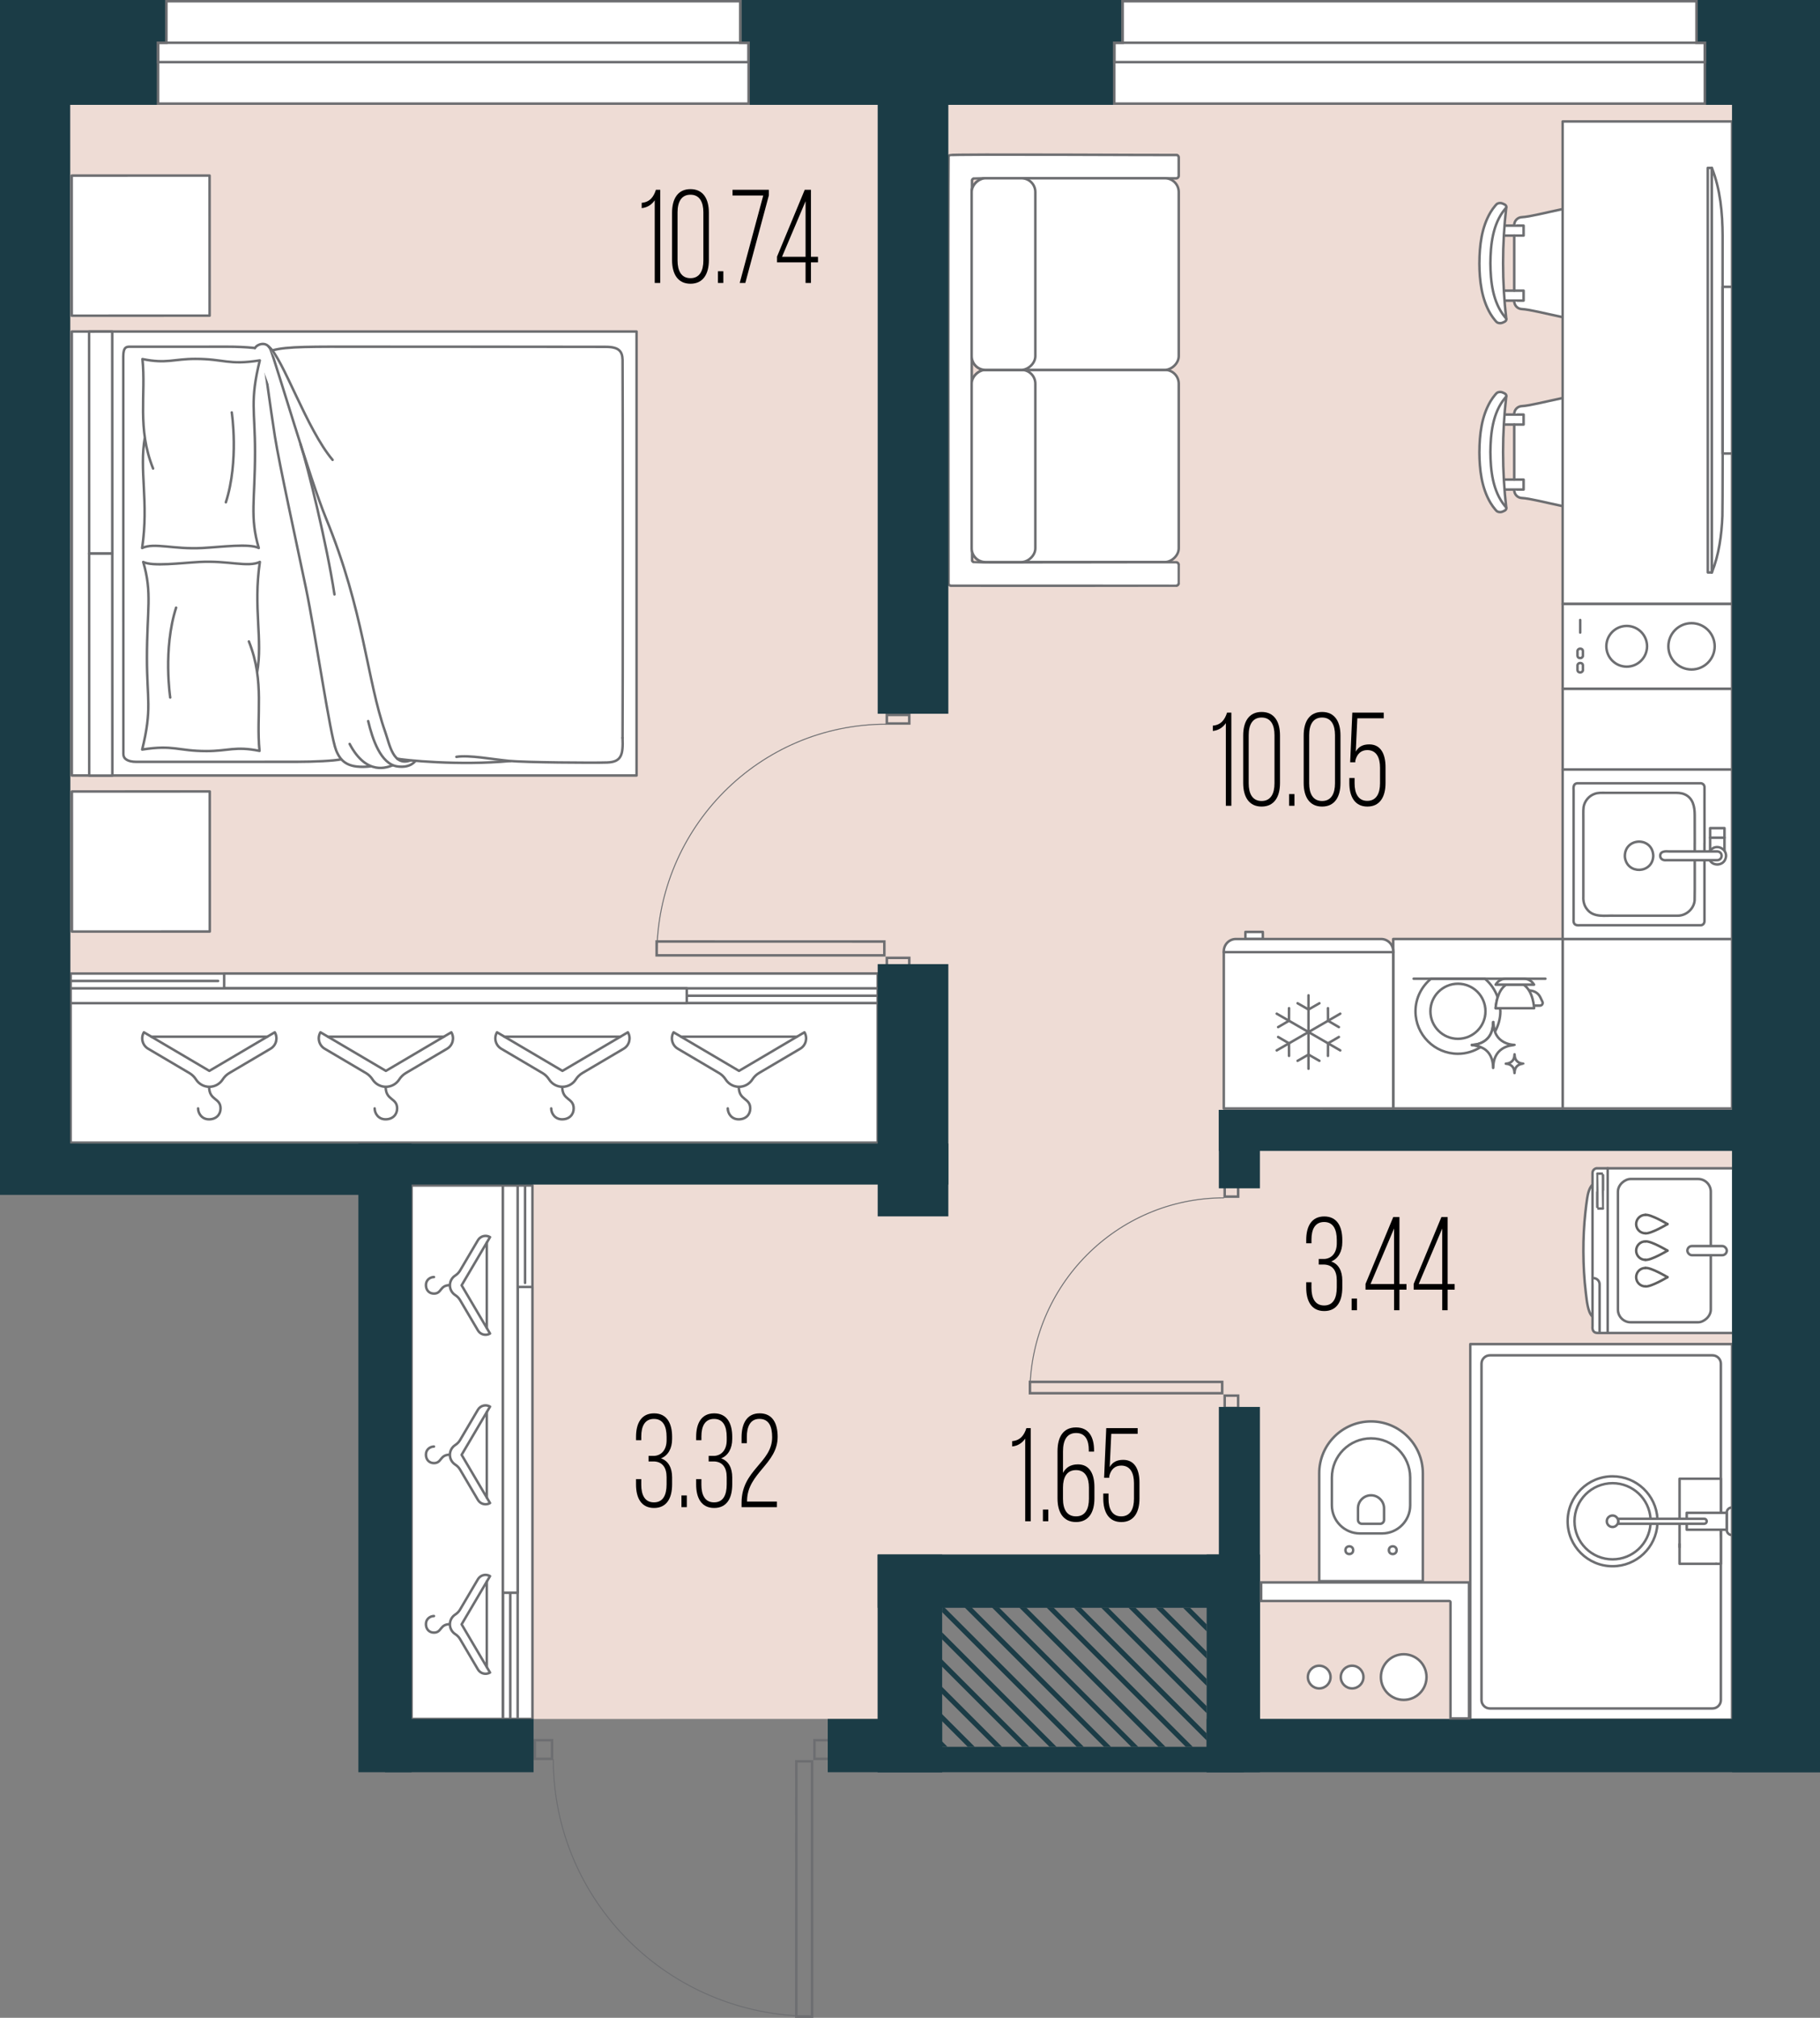 <?xml version="1.0" encoding="UTF-8"?>
<svg xmlns="http://www.w3.org/2000/svg" version="1.1" viewBox="0 0 182.703 202.487">
  <rect x="0" y="0" width="182.703" height="202.487" fill="#808080" stroke="none"/>
  <!-- Generator: Adobe Illustrator 29.8.3, SVG Export Plug-In . SVG Version: 2.1.1 Build 3)  -->
  <g id="_пол" data-name="пол">
    <polyline points="88.109 172.498 41.315 172.499 41.315 118.962 7.091 114.664 7.039 10.522 88.109 10.522 173.876 10.522 173.878 172.57 126.477 172.5 122.357 156 88.109 156 88.109 172.498" fill="#eedcd5"/>
  </g>
  <g id="_мебель" data-name="мебель">
    <g>
      <path d="M129.616,145.455h10.831c2.871,0,5.201,2.331,5.201,5.201h0c0,2.871-2.331,5.201-5.201,5.201h-10.831v-10.402h0Z" transform="translate(-13.024 288.288) rotate(-90)" fill="#fff" stroke="#6d6f72" stroke-linecap="round" stroke-linejoin="round" stroke-width=".25"/>
      <path d="M135.683,145.181h2.789c2.169,0,3.93,1.761,3.93,3.93h0c0,2.169-1.761,3.93-3.93,3.93h-2.789c-1.557,0-2.821-1.264-2.821-2.821v-2.218c0-1.557,1.264-2.821,2.821-2.821Z" transform="translate(-11.479 286.744) rotate(-90)" fill="none" stroke="#6d6f72" stroke-linecap="round" stroke-linejoin="round" stroke-width=".25"/>
      <g>
        <circle cx="139.813" cy="155.562" r=".388" fill="none" stroke="#6d6f72" stroke-linecap="round" stroke-linejoin="round" stroke-width=".25"/>
        <circle cx="135.452" cy="155.562" r=".388" fill="none" stroke="#6d6f72" stroke-linecap="round" stroke-linejoin="round" stroke-width=".25"/>
      </g>
      <path d="M136.593,150.175h1.16c.722,0,1.308.586,1.308,1.308h0c0,.722-.586,1.308-1.308,1.308h-1.16c-.215,0-.39-.175-.39-.39v-1.836c0-.215.175-.39.39-.39Z" transform="translate(-13.851 289.116) rotate(-90)" fill="none" stroke="#6d6f72" stroke-linecap="round" stroke-linejoin="round" stroke-width=".25"/>
    </g>
    <g>
      <g>
        <g>
          <g id="AG-FIXTURE">
            <g id="POLYLINE">
              <path d="M159.867,132.131c-.273-.267-.391-.677-.472-1.038-.102-.452-.146-.919-.202-1.379-.165-1.363-.237-2.735-.243-4.107-.005-1.333.059-2.667.206-3.992.052-.463.105-.927.178-1.388.078-.472.191-.999.533-1.355" fill="#fff" stroke="#6d6e71" stroke-linecap="round" stroke-linejoin="round" stroke-width=".25"/>
            </g>
            <g id="POLYLINE1" data-name="POLYLINE">
              <path d="M159.867,132.131c0-3.963,0-7.925,0-11.888,0-.572,0-1.143,0-1.715,0-.271,0-.542,0-.813-.007-.285.238-.511.524-.477,2.499,0,7.461,0,7.461,0,0,0,3.254,0,6.146,0v16.527c-.288,0-1.106,0-1.394,0-1.277,0,.342,0-.935,0-2.558,0-5.116,0-7.673,0-1.234.005-2.371-.004-3.61,0-.425,0-.557-.287-.518-.681,0-.318,0-.635,0-.953Z" fill="#fff" stroke="#6d6e71" stroke-linecap="round" stroke-linejoin="round" stroke-width=".25"/>
            </g>
            <g id="POLYLINE2" data-name="POLYLINE">
              <line x1="161.388" y1="117.239" x2="161.388" y2="133.765" fill="#fff" stroke="#6d6e71" stroke-linecap="round" stroke-linejoin="round" stroke-width=".25"/>
            </g>
          </g>
          <path d="M159.962,128.262c.34,0,.615.276.615.615v4.843" fill="#fff" stroke="#6d6e71" stroke-linecap="round" stroke-linejoin="round" stroke-width=".25"/>
          <path d="M160.919,121.265c-.014-.017.026-3.491-.013-3.491,0,0-.546,0-.546,0-.007,0-.013.006-.013.013.014.017-.026,3.491.013,3.491,0,0,.546,0,.546,0,.007,0,.013-.006.013-.013Z" fill="#fff" stroke="#6d6e71" stroke-linecap="round" stroke-linejoin="round" stroke-width=".25"/>
        </g>
        <g>
          <rect x="159.889" y="120.839" width="14.379" height="9.324" rx="1.276" ry="1.276" transform="translate(292.58 -41.577) rotate(90)" fill="#fff" stroke="#6d6e71" stroke-linecap="round" stroke-linejoin="round" stroke-width=".25"/>
          <rect x="169.389" y="125.042" width="3.957" height=".918" rx=".459" ry=".459" fill="#fff" stroke="#6d6e71" stroke-linecap="round" stroke-linejoin="round" stroke-width=".25"/>
        </g>
      </g>
      <g>
        <g>
          <path d="M165.172,129.09c-.51,0-.924-.414-.924-.924,0-.51.414-.924.924-.924" fill="none" stroke="#606060" stroke-linecap="round" stroke-linejoin="round" stroke-width=".25"/>
          <path d="M167.393,128.166s-1.664,1-2.221.924" fill="none" stroke="#606060" stroke-linecap="round" stroke-linejoin="round" stroke-width=".25"/>
          <path d="M167.393,128.166s-1.664-1-2.221-.924" fill="none" stroke="#606060" stroke-linecap="round" stroke-linejoin="round" stroke-width=".25"/>
        </g>
        <g>
          <path d="M165.172,126.426c-.51,0-.924-.414-.924-.924s.414-.924.924-.924" fill="none" stroke="#606060" stroke-linecap="round" stroke-linejoin="round" stroke-width=".25"/>
          <path d="M167.393,125.502s-1.664,1-2.221.924" fill="none" stroke="#606060" stroke-linecap="round" stroke-linejoin="round" stroke-width=".25"/>
          <path d="M167.393,125.502s-1.664-1-2.221-.924" fill="none" stroke="#606060" stroke-linecap="round" stroke-linejoin="round" stroke-width=".25"/>
        </g>
        <g>
          <path d="M165.172,123.762c-.51,0-.924-.414-.924-.924s.414-.924.924-.924" fill="none" stroke="#606060" stroke-linecap="round" stroke-linejoin="round" stroke-width=".25"/>
          <path d="M167.393,122.838s-1.664,1-2.221.924" fill="none" stroke="#606060" stroke-linecap="round" stroke-linejoin="round" stroke-width=".25"/>
          <path d="M167.393,122.838s-1.664-1-2.221-.924" fill="none" stroke="#606060" stroke-linecap="round" stroke-linejoin="round" stroke-width=".25"/>
        </g>
      </g>
    </g>
    <g>
      <g>
        <rect x="141.894" y="140.586" width="37.687" height="26.281" transform="translate(314.464 -7.011) rotate(90)" fill="#fff" stroke="#6d6e71" stroke-linecap="round" stroke-linejoin="round" stroke-width=".25"/>
        <path d="M172.752,155.516v15.085c0,.466-.378.844-.844.844h-22.342c-.466,0-.844-.378-.844-.844v-33.749c0-.466.378-.844.844-.844h22.342c.466,0,.844.378.844.844v18.664" fill="#fff" stroke="#6d6e71" stroke-linecap="round" stroke-linejoin="round" stroke-width=".25"/>
      </g>
      <g>
        <polyline points="172.272 156.928 172.754 156.928 172.754 153.509" fill="#fff" stroke="#6d6e71" stroke-linecap="round" stroke-linejoin="round" stroke-width=".25"/>
        <polyline points="168.605 154.955 168.605 156.928 172.272 156.928" fill="#fff" stroke="#6d6e71" stroke-linecap="round" stroke-linejoin="round" stroke-width=".25"/>
        <line x1="168.605" y1="152.911" x2="168.605" y2="155.262" fill="#fff" stroke="#6d6e71" stroke-linecap="round" stroke-linejoin="round" stroke-width=".25"/>
        <path d="M166.383,152.924c-.136,2.369-2.1,4.248-4.503,4.248h0c-2.491,0-4.511-2.02-4.511-4.511h0c0-2.491,2.02-4.511,4.511-4.511h0c2.407,0,4.374,1.886,4.504,4.261" fill="#fff" stroke="#6d6e71" stroke-linecap="round" stroke-linejoin="round" stroke-width=".25"/>
        <polyline points="172.754 151.811 172.754 148.392 168.605 148.392 168.605 152.41" fill="#fff" stroke="#6d6e71" stroke-linecap="round" stroke-linejoin="round" stroke-width=".25"/>
        <path d="M165.691,152.924c-.135,1.987-1.79,3.557-3.812,3.557h0c-2.11,0-3.821-1.711-3.821-3.821h0c0-2.11,1.711-3.821,3.821-3.821h0c2.026,0,3.684,1.577,3.813,3.57" fill="#fff" stroke="#6d6e71" stroke-linecap="round" stroke-linejoin="round" stroke-width=".25"/>
        <path d="M172.748,152.39h1.721c.289,0,.524.235.524.524v.016h-2.769v-.016c0-.289.235-.524.524-.524Z" transform="translate(20.948 326.269) rotate(-90)" fill="#fff" stroke="#6d6e71" stroke-linecap="round" stroke-linejoin="round" stroke-width=".25"/>
        <polyline points="169.325 152.911 169.325 153.509 173.339 153.509 173.339 151.811 169.325 151.811 169.325 152.41" fill="#fff" stroke="#6d6e71" stroke-linecap="round" stroke-linejoin="round" stroke-width=".25"/>
        <g>
          <path d="M162.391,152.41h8.691c.138,0,.25.112.25.25s-.112.25-.25.25h-8.691c.037-.076.06-.16.06-.25s-.023-.174-.06-.25Z" fill="#fff" stroke="#6d6e71" stroke-linecap="round" stroke-linejoin="round" stroke-width=".25"/>
          <path d="M162.391,152.41c.037.076.06.16.06.25s-.023.174-.06.25c-.093.191-.288.324-.515.324-.317,0-.575-.257-.575-.575s.257-.575.575-.575c.227,0,.422.133.515.324Z" fill="#fff" stroke="#6d6e71" stroke-linecap="round" stroke-linejoin="round" stroke-width=".25"/>
        </g>
      </g>
    </g>
    <g>
      <rect x="7.209" y="33.269" width="56.693" height="44.552" fill="#fff" stroke="#6d6e71" stroke-linecap="round" stroke-linejoin="round" stroke-width=".25"/>
      <rect x="-1.031" y="43.253" width="22.276" height="2.321" transform="translate(54.519 34.294) rotate(89.984)" fill="#fff" stroke="#6d6e71" stroke-linecap="round" stroke-linejoin="round" stroke-width=".25"/>
      <rect x="-1.025" y="65.53" width="22.276" height="2.321" transform="translate(76.801 56.558) rotate(89.984)" fill="#fff" stroke="#6d6e71" stroke-linecap="round" stroke-linejoin="round" stroke-width=".25"/>
      <g>
        <path d="M26.285,35.008s-1.4-.225-3.517-.217c-2.117.008-9.39.003-9.719.003s-.675-.007-.675.995c0,1.002.011,39.443.011,39.893s.407.77,1.318.77,13.236-.004,16.153-.004c1.574,0,3.729-.091,4.41-.256" fill="#fff" stroke="#6d6e71" stroke-linecap="round" stroke-linejoin="round" stroke-width=".25"/>
        <path d="M25.846,34.95c.233-.248.425-.134.513.273s.792,5.773,1.238,8.578c.446,2.805,2.131,10.499,3.104,15.162.973,4.663,2.437,14.838,3.042,16.334.493,1.219,1.287,1.846,3.492,1.606" fill="#fff" stroke="#6d6e71" stroke-linecap="round" stroke-linejoin="round" stroke-width=".25"/>
        <path d="M35.098,74.654c1.725,3.274,3.832,2.326,4.346,2.134" fill="#fff" stroke="#6d6e71" stroke-linecap="round" stroke-linejoin="round" stroke-width=".25"/>
        <path d="M36.96,72.363c.429,1.816,1.264,4.314,2.934,4.549,1.367.192,1.818-.576,1.818-.576" fill="#fff" stroke="#6d6e71" stroke-linecap="round" stroke-linejoin="round" stroke-width=".25"/>
        <path d="M25.6,34.923c.203-.391,1.206-.753,1.572.188.567,1.455,3.932,12.951,5.551,16.894,3.836,9.343,4.094,16.199,5.952,21.457.441,1.25.792,3.519,2.572,2.83" fill="#fff" stroke="#6d6e71" stroke-linecap="round" stroke-linejoin="round" stroke-width=".25"/>
        <path d="M39.87,76.134c.716.146,6.138.717,11.377.235" fill="#fff" stroke="#6d6e71" stroke-linecap="round" stroke-linejoin="round" stroke-width=".25"/>
        <path d="M45.818,75.951c1.289-.206,3.59.244,5.257.403,1.668.16,8.424.212,9.873.163,1.45-.049,1.614-.785,1.548-2.471" fill="#fff" stroke="#6d6e71" stroke-linecap="round" stroke-linejoin="round" stroke-width=".25"/>
        <path d="M62.496,74.046c.031-1.956.025-37.065.001-37.923s-.342-1.317-1.704-1.317c-.898,0-14.656-.018-24.329-.015-4.993.002-7.706-.049-9.125.376" fill="#fff" stroke="#6d6e71" stroke-linecap="round" stroke-linejoin="round" stroke-width=".25"/>
        <path d="M26.984,34.79c1.413,1.119,3.795,8.284,6.405,11.36" fill="#fff" stroke="#6d6e71" stroke-linecap="round" stroke-linejoin="round" stroke-width=".25"/>
        <path d="M30.16,44.56c.762,2.341,2.647,10.047,3.415,15.09" fill="#fff" stroke="#6d6e71" stroke-linecap="round" stroke-linejoin="round" stroke-width=".25"/>
      </g>
      <g>
        <path d="M14.544,43.883c-.592,3.319.406,6.458-.276,11.112,1.208-.571,3.179.155,6.048-.002,1.961-.107,4.695-.474,5.66-.002-.92-3.134-.372-4.756-.374-9.64-.001-4.215-.532-5.065.477-9.184-3.183.503-3.565-.153-6.467-.153-2.175,0-2.894.514-5.312.018.367,3.596-.556,6.921,1.067,10.984" fill="#fff" stroke="#6d6e71" stroke-linecap="round" stroke-linejoin="round" stroke-width=".25"/>
        <path d="M23.265,41.387s.743,4.851-.591,9.019" fill="#fff" stroke="#6d6e71" stroke-linecap="round" stroke-linejoin="round" stroke-width=".25"/>
      </g>
      <g>
        <path d="M25.809,67.503c.592-3.319-.406-6.458.276-11.112-1.208.571-3.179-.155-6.048.002-1.961.107-4.695.474-5.66.002.92,3.134.372,4.756.373,9.64.001,4.215.532,5.065-.477,9.184,3.183-.503,3.565.153,6.467.153,2.175,0,2.894-.514,5.312-.018-.367-3.596.556-6.921-1.067-10.984" fill="#fff" stroke="#6d6e71" stroke-linecap="round" stroke-linejoin="round" stroke-width=".25"/>
        <path d="M17.088,69.998s-.743-4.851.591-9.019" fill="#fff" stroke="#6d6e71" stroke-linecap="round" stroke-linejoin="round" stroke-width=".25"/>
      </g>
      <rect x="7.201" y="17.621" width="13.84" height="14.057" transform="translate(28.249 49.295) rotate(179.984)" fill="#fff" stroke="#6d6e71" stroke-linecap="round" stroke-linejoin="round" stroke-width=".25"/>
      <rect x="7.218" y="79.424" width="13.84" height="14.057" transform="translate(28.3 172.902) rotate(179.984)" fill="#fff" stroke="#6d6e71" stroke-linecap="round" stroke-linejoin="round" stroke-width=".25"/>
    </g>
    <g>
      <g>
        <g>
          <polygon points="156.868 50.789 156.868 39.941 155.102 40.328 153.704 40.624 152.759 40.755 152.345 40.901 152.047 41.305 152.047 42.994 152.047 49.28 152.234 49.735 152.634 49.957 153.166 49.986 154.034 50.17 156.868 50.789" fill="#fff"/>
          <g id="AG-FURNITURE">
            <path d="M151.136,50.789l-.187-2.973-.055-1.711v-1.402s.04-1.467.04-1.467l.068-1.218.113-1.371.081-.855s-1.682,1.595-1.58,5.499c.102,3.904,1.152,5.071,1.152,5.071l.368.428Z" fill="#fff"/>
            <g>
              <g id="POLYLINE3" data-name="POLYLINE">
                <polyline points="151.164 49.128 152.95 49.128 152.95 48.126 151.067 48.126" fill="#fff" stroke="#6d6e71" stroke-linecap="round" stroke-linejoin="round" stroke-width=".25"/>
              </g>
              <g id="POLYLINE4" data-name="POLYLINE">
                <polyline points="151.164 41.602 152.95 41.602 152.95 42.604 151.067 42.604" fill="#fff" stroke="#6d6e71" stroke-linecap="round" stroke-linejoin="round" stroke-width=".25"/>
              </g>
            </g>
            <g id="POLYLINE5" data-name="POLYLINE">
              <path d="M151.209,50.967c-.428-3.703-.428-7.502,0-11.205" fill="none" stroke="#6d6e71" stroke-linecap="round" stroke-linejoin="round" stroke-width=".25"/>
            </g>
            <g id="POLYLINE6" data-name="POLYLINE">
              <path d="M148.511,45.363c.01-1.745.212-3.579,1.121-5.105.139-.229.299-.454.473-.659.078-.093.167-.201.289-.232.147-.047.314-.042.455.023.099.046.249.099.314.187.048.059.064.144.032.214-.026.058-.087.114-.127.164-1.224,1.497-1.435,3.54-1.454,5.408.019,1.867.23,3.911,1.454,5.408.039.047.099.103.125.159.035.073.018.163-.034.224-.069.094-.216.131-.311.183-.146.066-.318.07-.469.018-.12-.036-.199-.137-.276-.227-.173-.205-.334-.43-.473-.659-.909-1.526-1.111-3.36-1.121-5.105Z" fill="#fff" stroke="#6d6e71" stroke-linecap="round" stroke-linejoin="round" stroke-width=".25"/>
            </g>
          </g>
        </g>
        <line x1="152.008" y1="48.126" x2="152.008" y2="42.604" fill="#fff" stroke="#6d6e71" stroke-linecap="round" stroke-linejoin="round" stroke-width=".25"/>
        <path d="M152.008,49.184c0,.421.329.769.751.791.832.045,2.303.438,4.109.814" fill="#fff" stroke="#6d6e71" stroke-linecap="round" stroke-linejoin="round" stroke-width=".25"/>
        <path d="M156.868,39.941c-1.805.376-3.277.77-4.109.814-.421.023-.751.37-.751.791" fill="#fff" stroke="#6d6e71" stroke-linecap="round" stroke-linejoin="round" stroke-width=".25"/>
      </g>
      <g>
        <g>
          <polygon points="156.868 31.828 156.868 20.98 155.102 21.367 153.704 21.664 152.759 21.794 152.345 21.94 152.047 22.344 152.047 24.034 152.047 30.319 152.234 30.774 152.634 30.996 153.166 31.025 154.034 31.209 156.868 31.828" fill="#fff"/>
          <g id="AG-FURNITURE1" data-name="AG-FURNITURE">
            <path d="M151.136,31.828l-.187-2.973-.055-1.711v-1.402s.04-1.467.04-1.467l.068-1.218.113-1.371.081-.855s-1.682,1.595-1.58,5.499c.102,3.904,1.152,5.071,1.152,5.071l.368.428Z" fill="#fff"/>
            <g>
              <g id="POLYLINE7" data-name="POLYLINE">
                <polyline points="151.164 30.167 152.95 30.167 152.95 29.165 151.067 29.165" fill="#fff" stroke="#6d6e71" stroke-linecap="round" stroke-linejoin="round" stroke-width=".25"/>
              </g>
              <g id="POLYLINE8" data-name="POLYLINE">
                <polyline points="151.164 22.641 152.95 22.641 152.95 23.643 151.067 23.643" fill="#fff" stroke="#6d6e71" stroke-linecap="round" stroke-linejoin="round" stroke-width=".25"/>
              </g>
            </g>
            <g id="POLYLINE9" data-name="POLYLINE">
              <path d="M151.209,32.006c-.428-3.703-.428-7.502,0-11.205" fill="none" stroke="#6d6e71" stroke-linecap="round" stroke-linejoin="round" stroke-width=".25"/>
            </g>
            <g id="POLYLINE10" data-name="POLYLINE">
              <path d="M148.511,26.402c.01-1.745.212-3.579,1.121-5.105.139-.229.299-.454.473-.659.078-.093.167-.201.289-.232.147-.047.314-.042.455.023.099.046.249.099.314.187.048.059.064.144.032.214-.026.058-.087.114-.127.164-1.224,1.497-1.435,3.54-1.454,5.408.019,1.867.23,3.911,1.454,5.408.039.047.099.103.125.159.035.073.018.163-.034.224-.069.094-.216.131-.311.183-.146.066-.318.07-.469.018-.12-.036-.199-.137-.276-.227-.173-.205-.334-.43-.473-.659-.909-1.526-1.111-3.36-1.121-5.105Z" fill="#fff" stroke="#6d6e71" stroke-linecap="round" stroke-linejoin="round" stroke-width=".25"/>
            </g>
          </g>
        </g>
        <line x1="152.008" y1="29.165" x2="152.008" y2="23.643" fill="#fff" stroke="#6d6e71" stroke-linecap="round" stroke-linejoin="round" stroke-width=".25"/>
        <path d="M152.008,30.223c0,.421.329.769.751.791.832.045,2.303.438,4.109.814" fill="#fff" stroke="#6d6e71" stroke-linecap="round" stroke-linejoin="round" stroke-width=".25"/>
        <path d="M156.868,20.98c-1.805.376-3.277.77-4.109.814-.421.023-.751.37-.751.791" fill="#fff" stroke="#6d6e71" stroke-linecap="round" stroke-linejoin="round" stroke-width=".25"/>
      </g>
      <rect x="156.87" y="69.112" width="17.008" height="8.111" fill="#fff" stroke="#6d6e71" stroke-linecap="round" stroke-linejoin="round" stroke-width=".25"/>
      <rect x="156.869" y="94.231" width="17.008" height="17.008" fill="#fff" stroke="#6d6e71" stroke-linecap="round" stroke-linejoin="round" stroke-width=".25"/>
      <rect x="156.868" y="12.188" width="17.008" height="48.421" fill="#fff" stroke="#6d6e71" stroke-linecap="round" stroke-linejoin="round" stroke-width=".25"/>
      <g>
        <rect x="139.861" y="94.231" width="17.008" height="17.008" fill="#fff" stroke="#6d6e71" stroke-linecap="round" stroke-linejoin="round" stroke-width=".25"/>
        <g>
          <g>
            <path d="M153.977,100.915h.616c.199,0,.331-.208.246-.388l-.21-.443c-.165-.349-.49-.595-.871-.659l-.276-.046" fill="#fff" stroke="#6d6e71" stroke-linecap="round" stroke-linejoin="round" stroke-width=".25"/>
            <g>
              <g>
                <path d="M150.583,101.177c.008.103.035.2.035.306,0,.744-.207,1.432-.542,2.041-.061-.168-.117-.337-.136-.51-.012-.112-.019-.224-.025-.333-.002-.028-.003-.055-.005-.083-.001-.019-.005-.027-.006-.03,0,0-.002,0-.004-.001,0,0,0,0,0,0-.003.013-.005.03-.007.047-.005.054-.009.11-.012.165-.008.118-.016.241-.037.362-.092.534-.334.957-.719,1.257-.191.149-.416.266-.667.346-.205.065-.429.103-.685.116-.007,0-.012.001-.015.002,0,.003,0,.007.001.013.002,0,.038.006.058.007.009,0,.018,0,.027.001.288.019.548.09.79.192-.66.419-1.437.67-2.276.67-2.353,0-4.261-1.908-4.261-4.261,0-1.321.614-2.487,1.558-3.268h5.407c.588.487,1.024,1.134,1.287,1.864-.183.576-.207,1.099-.207,1.099h.442Z" fill="#fff" stroke="#6d6e71" stroke-linecap="round" stroke-linejoin="round" stroke-width=".25"/>
                <path d="M151.542,104.939c-.269.061-.517.164-.738.306-.304.196-.536.468-.69.807-.114.252-.181.527-.203.839-.003.047-.005.094-.007.139-.002.044-.004.089-.007.133,0,.006-.003.006-.004.006,0,0-.001,0-.002,0,0,0,0,0,0,0,0,0-.001-.002-.002-.006-.004-.034-.005-.069-.006-.106v-.009c-.01-.304-.056-.572-.142-.819-.121-.349-.315-.634-.575-.848-.16-.131-.342-.227-.532-.307-.242-.102-.502-.173-.79-.192-.009,0-.018,0-.027-.001-.02,0-.056-.007-.058-.007,0-.006-.001-.01-.001-.013.003,0,.008-.002.015-.002.256-.013.48-.051.685-.116.251-.08.476-.196.667-.346.385-.3.627-.723.719-1.257.021-.121.029-.244.037-.362.004-.054.007-.11.012-.165.002-.016.003-.033.007-.047,0,0,0,0,0,0,.002,0,.004.001.004.001.001.002.005.011.006.03.002.028.003.055.005.083.006.109.013.222.025.333.019.173.074.343.136.51.015.04.016.083.033.123.144.333.361.603.646.801.297.207.64.337,1.02.387.051.007.102.011.152.015.037.003.071.006.106.009.002,0,.005.002.007.004-.004.006-.333.04-.497.077Z" fill="#fff" stroke="#6d6e71" stroke-linecap="round" stroke-linejoin="round" stroke-width=".25"/>
                <path d="M150.583,101.177h-.442s.024-.522.207-1.099c.15-.471.404-.977.857-1.268h1.732c1.006.648,1.064,2.367,1.064,2.367h-3.417Z" fill="#fff" stroke="#6d6e71" stroke-linecap="round" stroke-linejoin="round" stroke-width=".25"/>
              </g>
              <path d="M152.936,98.81h-1.732s-1.064,0-1.064,0l.068-.096c.22-.313.579-.5.962-.5h1.8c.383,0,.742.186.962.5l.068.096h-1.064Z" fill="#fff" stroke="#6d6e71" stroke-linecap="round" stroke-linejoin="round" stroke-width=".25"/>
            </g>
          </g>
          <circle cx="146.357" cy="101.482" r="2.763" fill="#fff" stroke="#6d6e71" stroke-linecap="round" stroke-linejoin="round" stroke-width=".25"/>
          <path d="M152.039,105.804s.001,0,.002,0c0,0,.002.004.002.012,0,.011.001.023.002.034.003.045.005.091.01.136.009.088.033.175.069.259.059.136.148.246.264.327.121.085.261.138.416.158.021.003.042.004.062.006.015.001.029.002.043.004,0,0,.002,0,.003.002-.002.003-.136.016-.203.031-.11.025-.211.067-.301.125-.124.08-.219.191-.282.329-.047.103-.074.215-.083.342-.001.019-.002.038-.003.057,0,.018-.002.036-.003.054,0,.002-.001.002-.002.002,0,0,0,0,0,0,0,0,0,0,0,0,0,0,0,0,0-.003-.002-.014-.002-.028-.002-.043v-.003c-.004-.124-.023-.233-.058-.334-.05-.142-.129-.259-.235-.346-.148-.122-.33-.19-.54-.204-.004,0-.007,0-.011,0-.008,0-.023-.003-.024-.003,0-.002,0-.004,0-.005.001,0,.003,0,.006,0,.105-.005.196-.021.28-.047.103-.033.194-.08.272-.141.157-.123.256-.295.294-.513.009-.049.012-.099.015-.148.001-.022.003-.045.005-.067,0-.007.001-.014.003-.019,0,0,0,0,0,0Z" fill="#fff" stroke="#6d6e71" stroke-linecap="round" stroke-linejoin="round" stroke-width=".25"/>
          <line x1="141.911" y1="98.214" x2="155.139" y2="98.214" fill="#fff" stroke="#6d6e71" stroke-linecap="round" stroke-linejoin="round" stroke-width=".25"/>
        </g>
      </g>
      <g>
        <g>
          <path d="M156.869,69.112h17.008s0-8.504,0-8.504h-17.008s0,8.504,0,8.504Z" fill="#fff" stroke="#6d6e71" stroke-linecap="round" stroke-linejoin="round" stroke-width=".25"/>
          <g>
            <rect x="158.162" y="66.733" width=".937" height=".545" rx=".235" ry=".235" transform="translate(91.626 225.636) rotate(-90)" fill="#fff" stroke="#6d6e71" stroke-linecap="round" stroke-linejoin="round" stroke-width=".25"/>
            <rect x="158.162" y="65.294" width=".937" height=".545" rx=".235" ry=".235" transform="translate(93.064 224.198) rotate(-90)" fill="#fff" stroke="#6d6e71" stroke-linecap="round" stroke-linejoin="round" stroke-width=".25"/>
          </g>
          <line x1="158.631" y1="63.478" x2="158.631" y2="62.217" fill="#fff" stroke="#6d6e71" stroke-linecap="round" stroke-linejoin="round" stroke-width=".25"/>
        </g>
        <g>
          <circle cx="169.807" cy="64.86" r="2.324" fill="#fff" stroke="#6d6e71" stroke-linecap="round" stroke-linejoin="round" stroke-width=".25"/>
          <circle cx="163.299" cy="64.856" r="2.043" fill="#fff" stroke="#6d6e71" stroke-linecap="round" stroke-linejoin="round" stroke-width=".25"/>
        </g>
      </g>
      <g>
        <rect x="125.022" y="93.52" width="1.747" height=".71" fill="#fff" stroke="#6d6e71" stroke-linecap="round" stroke-linejoin="round" stroke-width=".25"/>
        <path d="M139.86,95.47c0-.684-.542-1.238-1.21-1.238h-14.588c-.668,0-1.21.553-1.21,1.237v15.769s17.006.001,17.006.001v-15.769Z" fill="#fff" stroke="#6d6e71" stroke-linecap="round" stroke-linejoin="round" stroke-width=".25"/>
        <path d="M122.854,95.55h17.007s-17.007,0-17.007,0Z" fill="none" stroke="#6d6e71" stroke-linecap="round" stroke-linejoin="round" stroke-width=".25"/>
        <g>
          <g>
            <line x1="131.356" y1="99.884" x2="131.355" y2="107.249" fill="none" stroke="#6d6e71" stroke-linecap="round" stroke-linejoin="round" stroke-width=".25"/>
            <polyline points="132.451 106.455 131.356 105.829 130.26 106.455" fill="none" stroke="#6d6e71" stroke-linecap="round" stroke-linejoin="round" stroke-width=".25"/>
            <polyline points="130.26 100.678 131.356 101.304 132.452 100.678" fill="none" stroke="#6d6e71" stroke-linecap="round" stroke-linejoin="round" stroke-width=".25"/>
          </g>
          <g>
            <line x1="128.167" y1="101.725" x2="134.544" y2="105.408" fill="none" stroke="#6d6e71" stroke-linecap="round" stroke-linejoin="round" stroke-width=".25"/>
            <polyline points="134.405 104.062 133.315 104.698 133.309 105.96" fill="none" stroke="#6d6e71" stroke-linecap="round" stroke-linejoin="round" stroke-width=".25"/>
            <polyline points="128.306 103.071 129.396 102.435 129.402 101.173" fill="none" stroke="#6d6e71" stroke-linecap="round" stroke-linejoin="round" stroke-width=".25"/>
          </g>
          <g>
            <line x1="128.167" y1="105.408" x2="134.545" y2="101.726" fill="none" stroke="#6d6e71" stroke-linecap="round" stroke-linejoin="round" stroke-width=".25"/>
            <polyline points="133.309 101.173 133.315 102.435 134.405 103.072" fill="none" stroke="#6d6e71" stroke-linecap="round" stroke-linejoin="round" stroke-width=".25"/>
            <polyline points="129.402 105.96 129.396 104.698 128.306 104.062" fill="none" stroke="#6d6e71" stroke-linecap="round" stroke-linejoin="round" stroke-width=".25"/>
          </g>
        </g>
      </g>
      <g>
        <rect x="156.869" y="77.223" width="17.008" height="17.008" fill="#fff" stroke="#6d6e71" stroke-linecap="round" stroke-linejoin="round" stroke-width=".25"/>
        <g>
          <g id="POLYLINE11" data-name="POLYLINE">
            <path d="M171.11,84.7c0-1.134-.004-3.238-.004-4.372,0-.447.008-.894,0-1.34.002-.242-.22-.416-.455-.385-4.113.002-8.228-.003-12.341.002-.378.045-.361.433-.343.728,0,.345,0,12.606,0,12.909-.04.48.136.648.627.609.395,0,.79,0,1.185,0,1.384,0,2.768,0,4.152,0,1.489,0,2.977,0,4.466,0,.77,0,1.541.001,2.311,0,.239-.002.397-.178.397-.411,0-.261,0-7.67,0-7.834" fill="#fff" stroke="#6d6e71" stroke-linecap="round" stroke-linejoin="round" stroke-width=".25"/>
          </g>
          <g id="POLYLINE12" data-name="POLYLINE">
            <path d="M170.128,84.605c-.01.894.02,4.857-.009,5.75-.075.861-.859,1.549-1.719,1.534-.431,0-.862,0-1.293,0-.839,0-1.679,0-2.518,0-.843,0-1.686,0-2.529,0-.938-.034-2.082.218-2.736-.638-.295-.355-.403-.821-.378-1.274,0-.685,0-4.485,0-5.171v-2.555c.011-.426-.027-.849.025-1.272.105-.602.537-1.114,1.114-1.318.353-.125.727-.098,1.094-.098.71,0,1.42,0,2.13,0,1.566,0,3.132,0,4.697,0,.385,0,.757-.011,1.119.154.838.369,1.002,1.253,1.002,2.098,0,.638.004,2.25.004,2.887" fill="#fff" stroke="#6d6e71" stroke-linecap="round" stroke-linejoin="round" stroke-width=".25"/>
          </g>
          <polyline points="171.672 85.337 171.672 84.063 173.115 84.063 173.115 85.337" fill="#fff" stroke="#6d6e71" stroke-linecap="round" stroke-linejoin="round" stroke-width=".25"/>
          <g id="POLYLINE13" data-name="POLYLINE">
            <path d="M171.632,85.44c.581-.953,2.011-.197,1.551.819-.277.625-1.228.661-1.551.059" fill="#fff" stroke="#6d6e71" stroke-linecap="round" stroke-linejoin="round" stroke-width=".25"/>
          </g>
          <rect x="171.672" y="83.103" width="1.444" height=".96" fill="#fff" stroke="#6d6e71" stroke-linecap="round" stroke-linejoin="round" stroke-width=".25"/>
          <g id="AG-DETAILS">
            <g id="POLYLINE14" data-name="POLYLINE">
              <path d="M165.965,85.876c-.049,1.818-2.664,1.917-2.85.108-.07-1.959,2.772-2.066,2.85-.108Z" fill="#fff" stroke="#6d6e71" stroke-linecap="round" stroke-linejoin="round" stroke-width=".25"/>
            </g>
          </g>
          <g id="POLYLINE15" data-name="POLYLINE">
            <path d="M166.662,85.879c.005.334.311.479.61.439.58,0,4.872,0,5.053,0,.607.038.696-.8.092-.877-.809-.004-3.969.001-4.852,0-.355-.023-.893-.049-.903.439Z" fill="#fff" stroke="#6d6e71" stroke-linecap="round" stroke-linejoin="round" stroke-width=".25"/>
          </g>
        </g>
      </g>
    </g>
    <g>
      <g>
        <rect x="50.483" y="118.961" width="2.966" height="53.537" fill="#fff" stroke="#6d6e71" stroke-linecap="round" stroke-linejoin="round" stroke-width=".25"/>
        <rect x="41.315" y="118.962" width="9.164" height="53.537" fill="#fff" stroke="#6d6e71" stroke-linecap="round" stroke-linejoin="round" stroke-width=".25"/>
        <path d="M51.225,159.837v12.663s0-12.663,0-12.663Z" fill="#fff" stroke="#6d6e71" stroke-linecap="round" stroke-linejoin="round" stroke-width=".25"/>
        <path d="M52.708,118.961v9.783s0-9.783,0-9.783Z" fill="#fff" stroke="#6d6e71" stroke-linecap="round" stroke-linejoin="round" stroke-width=".25"/>
        <rect x="51.966" y="129.145" width="1.483" height="43.355" fill="#fff" stroke="#6d6e71" stroke-linecap="round" stroke-linejoin="round" stroke-width=".25"/>
        <rect x="50.483" y="118.961" width="1.483" height="40.873" fill="#fff" stroke="#6d6e71" stroke-linecap="round" stroke-linejoin="round" stroke-width=".25"/>
      </g>
      <g>
        <path d="M43.564,162.172c-.368,0-.806.277-.806.806s.348.856.8.856c.809,0,.574-.846,1.606-.846" fill="#fff" stroke="#6d6e71" stroke-linecap="round" stroke-linejoin="round" stroke-width=".25"/>
        <path d="M47.977,167.528l-1.801-3.056c-.116-.197-.281-.361-.473-.484-.324-.208-.538-.571-.538-.985s.214-.777.538-.985c.193-.124.357-.287.473-.484l1.801-3.056c.249-.422.793-.563,1.215-.314l-2.852,4.839,2.852,4.839h0c-.422.249-.967.108-1.215-.314Z" fill="#fff" stroke="#6d6e71" stroke-linecap="round" stroke-linejoin="round" stroke-width=".25"/>
        <line x1="48.867" y1="167.289" x2="48.867" y2="158.71" fill="#fff" stroke="#6d6e71" stroke-linecap="round" stroke-linejoin="round" stroke-width=".25"/>
      </g>
      <g>
        <path d="M43.564,145.162c-.368,0-.806.277-.806.806s.348.856.8.856c.809,0,.574-.846,1.606-.846" fill="#fff" stroke="#6d6e71" stroke-linecap="round" stroke-linejoin="round" stroke-width=".25"/>
        <path d="M47.977,150.518l-1.801-3.056c-.116-.197-.281-.361-.473-.484-.324-.208-.538-.571-.538-.985s.214-.777.538-.985c.193-.124.357-.287.473-.484l1.801-3.056c.249-.422.793-.563,1.215-.314l-2.852,4.839,2.852,4.839h0c-.422.249-.967.108-1.215-.314Z" fill="#fff" stroke="#6d6e71" stroke-linecap="round" stroke-linejoin="round" stroke-width=".25"/>
        <line x1="48.867" y1="150.279" x2="48.867" y2="141.7" fill="#fff" stroke="#6d6e71" stroke-linecap="round" stroke-linejoin="round" stroke-width=".25"/>
      </g>
      <g>
        <path d="M43.564,128.152c-.368,0-.806.277-.806.806s.348.856.8.856c.809,0,.574-.846,1.606-.846" fill="#fff" stroke="#6d6e71" stroke-linecap="round" stroke-linejoin="round" stroke-width=".25"/>
        <path d="M47.977,133.508l-1.801-3.056c-.116-.197-.281-.361-.473-.484-.324-.208-.538-.571-.538-.985s.214-.777.538-.985c.193-.124.357-.287.473-.484l1.801-3.056c.249-.422.793-.563,1.215-.314l-2.852,4.839,2.852,4.839h0c-.422.249-.967.108-1.215-.314Z" fill="#fff" stroke="#6d6e71" stroke-linecap="round" stroke-linejoin="round" stroke-width=".25"/>
        <line x1="48.867" y1="133.27" x2="48.867" y2="124.69" fill="#fff" stroke="#6d6e71" stroke-linecap="round" stroke-linejoin="round" stroke-width=".25"/>
      </g>
    </g>
    <g>
      <g>
        <rect x="7.091" y="97.698" width="81.014" height="2.966" fill="#fff" stroke="#6d6e71" stroke-linecap="round" stroke-linejoin="round" stroke-width=".25"/>
        <rect x="7.091" y="100.664" width="81.014" height="14" fill="#fff" stroke="#6d6e71" stroke-linecap="round" stroke-linejoin="round" stroke-width=".25"/>
        <path d="M68.947,99.922h19.163s-19.163,0-19.163,0Z" fill="#fff" stroke="#6d6e71" stroke-linecap="round" stroke-linejoin="round" stroke-width=".25"/>
        <path d="M7.091,98.44h14.804s-14.804,0-14.804,0Z" fill="#fff" stroke="#6d6e71" stroke-linecap="round" stroke-linejoin="round" stroke-width=".25"/>
        <rect x="22.502" y="97.698" width="65.607" height="1.483" fill="#fff" stroke="#6d6e71" stroke-linecap="round" stroke-linejoin="round" stroke-width=".25"/>
        <rect x="7.091" y="99.181" width="61.851" height="1.483" fill="#fff" stroke="#6d6e71" stroke-linecap="round" stroke-linejoin="round" stroke-width=".25"/>
      </g>
      <g>
        <g>
          <path d="M55.334,111.231c0,.499.376,1.094,1.094,1.094.718,0,1.162-.473,1.162-1.087,0-1.098-1.149-.779-1.149-2.18" fill="#fff" stroke="#6d6e71" stroke-linecap="round" stroke-linejoin="round" stroke-width=".25"/>
          <path d="M62.605,105.241l-4.148,2.446c-.268.158-.489.381-.658.643-.283.439-.776.731-1.337.731-.561,0-1.054-.291-1.337-.731-.168-.262-.39-.485-.658-.643l-4.148-2.446c-.573-.338-.764-1.077-.426-1.65l6.569,3.873,6.569-3.873h0c.338.573.147,1.312-.426,1.65Z" fill="#fff" stroke="#6d6e71" stroke-linecap="round" stroke-linejoin="round" stroke-width=".25"/>
          <line x1="62.281" y1="104.032" x2="50.633" y2="104.032" fill="#fff" stroke="#6d6e71" stroke-linecap="round" stroke-linejoin="round" stroke-width=".25"/>
        </g>
        <g>
          <path d="M37.61,111.231c0,.499.376,1.094,1.094,1.094s1.162-.473,1.162-1.087c0-1.098-1.149-.779-1.149-2.18" fill="#fff" stroke="#6d6e71" stroke-linecap="round" stroke-linejoin="round" stroke-width=".25"/>
          <path d="M44.881,105.241l-4.148,2.446c-.268.158-.489.381-.658.643-.283.439-.776.731-1.337.731s-1.054-.291-1.337-.731c-.168-.262-.39-.485-.658-.643l-4.148-2.446c-.573-.338-.764-1.077-.426-1.65l6.569,3.873,6.569-3.873h0c.338.573.147,1.312-.426,1.65Z" fill="#fff" stroke="#6d6e71" stroke-linecap="round" stroke-linejoin="round" stroke-width=".25"/>
          <line x1="44.557" y1="104.033" x2="32.909" y2="104.033" fill="#fff" stroke="#6d6e71" stroke-linecap="round" stroke-linejoin="round" stroke-width=".25"/>
        </g>
        <g>
          <path d="M73.058,111.231c0,.499.376,1.094,1.094,1.094.718,0,1.162-.473,1.162-1.087,0-1.098-1.149-.779-1.149-2.18" fill="#fff" stroke="#6d6e71" stroke-linecap="round" stroke-linejoin="round" stroke-width=".25"/>
          <path d="M80.329,105.241l-4.148,2.446c-.268.158-.489.381-.658.643-.283.439-.776.731-1.337.731-.561,0-1.054-.291-1.337-.731-.168-.262-.39-.485-.658-.643l-4.148-2.446c-.573-.338-.764-1.077-.426-1.65l6.569,3.873,6.569-3.873h0c.338.573.147,1.312-.426,1.65Z" fill="#fff" stroke="#6d6e71" stroke-linecap="round" stroke-linejoin="round" stroke-width=".25"/>
          <line x1="80.005" y1="104.032" x2="68.357" y2="104.032" fill="#fff" stroke="#6d6e71" stroke-linecap="round" stroke-linejoin="round" stroke-width=".25"/>
        </g>
        <g>
          <path d="M19.886,111.232c0,.499.376,1.094,1.094,1.094.718,0,1.162-.473,1.162-1.087,0-1.098-1.149-.779-1.149-2.18" fill="#fff" stroke="#6d6e71" stroke-linecap="round" stroke-linejoin="round" stroke-width=".25"/>
          <path d="M27.157,105.241l-4.148,2.446c-.268.158-.489.381-.658.643-.283.439-.776.731-1.337.731s-1.054-.291-1.337-.731c-.168-.262-.39-.485-.658-.643l-4.148-2.446c-.573-.338-.764-1.077-.426-1.65l6.569,3.873,6.569-3.873h0c.338.573.147,1.312-.426,1.65Z" fill="#fff" stroke="#6d6e71" stroke-linecap="round" stroke-linejoin="round" stroke-width=".25"/>
          <line x1="26.833" y1="104.033" x2="15.185" y2="104.033" fill="#fff" stroke="#6d6e71" stroke-linecap="round" stroke-linejoin="round" stroke-width=".25"/>
        </g>
      </g>
    </g>
    <g>
      <rect x="98.293" y="36.367" width="19.287" height="20.788" rx="1.384" ry="1.384" transform="translate(61.175 154.698) rotate(-90)" fill="#fff" stroke="#6d6e71" stroke-linecap="round" stroke-linejoin="round" stroke-width=".25"/>
      <path d="M95.456,58.773c-.009,0-.012,0-.012,0-.009,0-.012-.001-.012-.001-.009-.001-.012-.002-.012-.002-.009-.002-.012-.003-.012-.003-.009-.002-.012-.003-.012-.003-.009-.003-.012-.004-.012-.004-.009-.003-.012-.005-.012-.005-.009-.004-.012-.005-.012-.005-.009-.004-.012-.006-.012-.006-.009-.005-.012-.006-.012-.006-.011-.007-.014-.009-.014-.009-.011-.008-.014-.01-.014-.01-.01-.008-.013-.011-.013-.011-.01-.009-.012-.012-.012-.012-.009-.01-.012-.012-.012-.012-.009-.01-.011-.013-.011-.013-.008-.011-.01-.014-.01-.014-.007-.011-.009-.014-.009-.014-.005-.009-.006-.012-.006-.012-.004-.009-.006-.012-.006-.012-.004-.009-.005-.012-.005-.012-.003-.009-.004-.012-.004-.012-.016-4.019-.037-38.873.004-42.887,0,0,.001-.003.005-.012,0,0,.001-.003.006-.012,0,0,.002-.003.006-.012,0,0,.002-.003.009-.014,0,0,.002-.003.01-.014,0,0,.002-.003.011-.013,0,0,.002-.002.012-.012,0,0,.002-.002.012-.012,0,0,.003-.002.013-.011,0,0,.003-.002.014-.01,0,0,.003-.002.014-.009,0,0,.003-.002.012-.006.186-.125,22.599.012,22.801-.016,0,0,.003.001.012.005,0,0,.003.001.012.005,0,0,.003.001.012.006,0,0,.003.002.012.006,0,0,.003.002.014.009,0,0,.003.002.014.01,0,0,.003.002.013.011,0,0,.003.002.012.012,0,0,.002.002.012.012,0,0,.002.003.011.013,0,0,.002.003.01.014,0,0,.002.003.009.014,0,0,.002.003.006.012,0,0,.002.003.006.012,0,0,.001.003.005.012,0,0,.001.003.005.012,0,0,0,.003.004.012,0,0,0,.003.003.012,0,0,0,.003.003.012,0,0,0,.003.002.012,0,0,0,.003.001.012,0,0,0,.003,0,.012,0,0,0,.003,0,.012v1.832s0,.003,0,.012c0,0,0,.003,0,.012,0,0,0,.003-.001.012,0,0,0,.003-.002.012,0,0,0,.003-.003.012,0,0,0,.003-.003.012,0,0,0,.003-.004.012,0,0-.001.003-.005.012,0,0-.001.003-.005.012,0,0-.001.003-.006.012,0,0-.002.003-.006.012,0,0-.002.003-.009.014,0,0-.002.003-.01.014,0,0-.002.003-.011.013,0,0-.002.003-.012.012,0,0-.002.002-.012.012,0,0-.002.002-.013.011,0,0-.003.002-.014.01,0,0-.003.002-.014.009,0,0-.003.002-.012.006,0,0-.003.002-.012.006,0,0-.003.001-.012.005,0,0-.003.001-.012.005,0,0-.003,0-.012.004,0,0-.003,0-.012.003,0,0-.003,0-.012.003,0,0-.003,0-.012.002,0,0-.003,0-.012.001,0,0-.003,0-.012,0,0,0-.003,0-.012,0-.073.012-20.248-.021-20.313.01,0,0-.003,0-.012.004,0,0-.003.001-.012.005,0,0-.003.001-.012.005,0,0-.003.001-.012.006,0,0-.003.002-.012.006,0,0-.003.002-.014.009,0,0-.003.002-.014.01,0,0-.003.002-.013.011,0,0-.003.002-.012.012,0,0-.002.002-.012.012,0,0-.002.003-.011.013,0,0-.002.003-.01.014,0,0-.002.003-.009.014,0,0-.002.003-.006.012,0,0-.002.003-.006.012,0,0-.001.003-.005.012,0,0-.001.003-.005.012-.014,14.36-.05,23.835.01,38.188.004.009.006.012.006.012.005.009.006.012.006.012.007.011.009.014.009.014.008.011.01.014.01.014.009.01.011.013.011.013.009.01.012.012.012.012.01.009.012.012.012.012.01.009.013.011.013.011.011.008.014.01.014.01.011.007.014.009.014.009.009.005.012.006.012.006.009.004.012.006.012.006.009.004.012.005.012.005.009.003.012.005.012.005.009.003.012.004.012.004.009.002.012.003.012.003.069.046,20.252-.02,20.325.008.139.012.24.134.238.261-.005.012.005,1.842-.001,1.855,0,.009-.001.012-.001.012-.001.009-.002.012-.002.012-.002.009-.003.012-.003.012-.002.009-.003.012-.003.012-.003.009-.004.012-.004.012-.003.009-.005.012-.005.012-.004.009-.005.012-.005.012-.004.009-.006.012-.006.012-.005.009-.006.012-.006.012-.007.011-.009.014-.009.014-.008.011-.01.014-.01.014-.009.01-.011.013-.011.013-.009.01-.012.012-.012.012-.01.009-.012.012-.012.012-.01.009-.013.011-.013.011-.011.008-.014.01-.014.01-.011.007-.014.009-.014.009-.009.005-.012.006-.012.006-.009.004-.012.006-.012.006-.009.004-.012.005-.012.005-.009.003-.012.005-.012.005-.009.003-.012.004-.012.004-.009.003-.012.003-.012.003-.009.002-.012.003-.012.003-.009.002-.012.002-.012.002-.009.001-.012.001-.012.001-.032.014-22.598-.007-22.632,0Z" fill="#fff" stroke="#6d6e71" stroke-linecap="round" stroke-linejoin="round" stroke-width=".25"/>
      <rect x="91.094" y="43.566" width="19.287" height="6.391" rx="1.384" ry="1.384" transform="translate(53.976 147.499) rotate(-90)" fill="#fff" stroke="#6d6e71" stroke-linecap="round" stroke-linejoin="round" stroke-width=".25"/>
      <rect x="98.32" y="17.108" width="19.233" height="20.788" rx="1.384" ry="1.384" transform="translate(80.434 135.439) rotate(-90)" fill="#fff" stroke="#6d6e71" stroke-linecap="round" stroke-linejoin="round" stroke-width=".25"/>
      <rect x="91.121" y="24.307" width="19.233" height="6.391" rx="1.384" ry="1.384" transform="translate(73.235 128.24) rotate(-90)" fill="#fff" stroke="#6d6e71" stroke-linecap="round" stroke-linejoin="round" stroke-width=".25"/>
    </g>
    <g>
      <g id="AG-DIGITAL">
        <g id="POLYLINE16" data-name="POLYLINE">
          <polygon points="171.85 57.448 171.442 57.448 171.438 16.849 171.845 16.849 171.85 57.448" fill="#fff" stroke="#6d6e71" stroke-linecap="round" stroke-linejoin="round" stroke-width=".25"/>
        </g>
        <g id="POLYLINE17" data-name="POLYLINE">
          <path d="M172.926,23.683c-.011-2.311-.221-4.67-1.081-6.835,0,8.492.004,32.035.004,40.599.716-1.798.977-3.742,1.056-5.666.057-3.088.004-25.002.02-28.099Z" fill="#fff" stroke="#6d6e71" stroke-linecap="round" stroke-linejoin="round" stroke-width=".25"/>
        </g>
      </g>
      <rect x="165.042" y="36.676" width="16.727" height=".945" transform="translate(210.554 -136.257) rotate(90)" fill="#fff" stroke="#6d6e71" stroke-linecap="round" stroke-linejoin="round" stroke-width=".25"/>
    </g>
  </g>
  <g id="_двери" data-name="двери">
    <g>
      <path d="M83.363,174.757v1.618h-1.48v-1.618h1.48M83.613,174.507h-1.98v2.118h1.98v-2.118h0Z" fill="#6d6e71"/>
      <path d="M55.293,174.757v1.618h-1.48v-1.618h1.48M55.543,174.507h-1.98v2.118h1.98v-2.118h0Z" fill="#6d6e71"/>
      <path d="M55.543,176.546c0,14.24,11.617,25.784,25.948,25.784" fill="none" stroke="#6d6e71" stroke-linejoin="round" stroke-width=".1"/>
      <path d="M81.399,176.875v25.362h-1.338l.004-25.362h1.334M81.649,176.625h.005-.005ZM81.649,176.625h-1.834l-.004,25.862h1.838v-25.862h0Z" fill="#6d6e71"/>
    </g>
    <g>
      <path d="M124.167,140.177v.997h-1.101v-.997h1.101M124.417,139.927h-1.601v1.497h1.601v-1.497h0Z" fill="#6d6e71"/>
      <path d="M124.167,118.96v.997h-1.101v-.997h1.101M124.417,118.71h-1.601v1.497h1.601v-1.497h0Z" fill="#6d6e71"/>
      <path d="M122.876,120.206c-10.764,0-19.489,8.781-19.489,19.613" fill="none" stroke="#6d6e71" stroke-linejoin="round" stroke-width=".1"/>
      <path d="M103.518,138.799l19.048.003v.886h-19.048v-.889M103.268,138.549v1.389h19.548v-1.386l-19.548-.003h0Z" fill="#6d6e71"/>
    </g>
    <g>
      <path d="M91.152,96.247v.607h-2.002v-.607h2.002M91.402,95.997h-2.502v1.107h2.502v-1.107h0Z" fill="#6d6e71"/>
      <path d="M91.152,71.871v.607h-2.002v-.607h2.002M91.402,71.621h-2.502v1.107h2.502v-1.107h0Z" fill="#6d6e71"/>
      <path d="M88.972,72.673c-12.723,0-23.036,10.379-23.036,23.183" fill="none" stroke="#6d6e71" stroke-linejoin="round" stroke-width=".1"/>
      <path d="M66.045,94.605l22.606.004v1.139h-22.606v-1.142M65.795,94.355v1.642h23.106s0-1.639,0-1.639l-23.106-.004h0Z" fill="#6d6e71"/>
    </g>
  </g>
  <g id="_шахта" data-name="шахта">
    <g>
      <polygon points="94.545 174.725 94.544 175.292 95.113 175.292 94.545 174.725" fill="#1b3c46"/>
      <polygon points="94.553 171.996 94.551 172.701 97.142 175.292 97.849 175.292 94.553 171.996" fill="#1b3c46"/>
      <polygon points="94.56 169.267 94.558 169.973 99.878 175.292 100.585 175.292 94.56 169.267" fill="#1b3c46"/>
      <polygon points="94.567 166.539 94.565 167.244 102.614 175.292 103.321 175.292 94.567 166.539" fill="#1b3c46"/>
      <polygon points="94.575 163.81 94.573 164.515 105.351 175.292 106.058 175.292 94.575 163.81" fill="#1b3c46"/>
      <polygon points="94.798 161.297 94.581 161.297 94.58 161.786 108.087 175.292 108.794 175.292 94.798 161.297" fill="#1b3c46"/>
      <polygon points="97.539 161.302 96.831 161.301 110.823 175.292 111.53 175.292 97.539 161.302" fill="#1b3c46"/>
      <polygon points="100.28 161.307 99.572 161.306 113.559 175.292 114.266 175.292 100.28 161.307" fill="#1b3c46"/>
      <polygon points="103.021 161.312 102.313 161.311 116.295 175.292 117.002 175.292 103.021 161.312" fill="#1b3c46"/>
      <polygon points="105.762 161.317 105.054 161.315 119.031 175.292 119.738 175.292 105.762 161.317" fill="#1b3c46"/>
      <polygon points="108.503 161.322 107.795 161.32 121.133 174.658 121.133 173.951 108.503 161.322" fill="#1b3c46"/>
      <polygon points="111.244 161.326 110.536 161.325 121.133 171.922 121.133 171.215 111.244 161.326" fill="#1b3c46"/>
      <polygon points="113.985 161.331 113.277 161.33 121.133 169.186 121.133 168.479 113.985 161.331" fill="#1b3c46"/>
      <polygon points="116.726 161.336 116.018 161.335 121.133 166.45 121.133 165.743 116.726 161.336" fill="#1b3c46"/>
      <polygon points="119.467 161.341 118.759 161.34 121.133 163.714 121.133 163.007 119.467 161.341" fill="#1b3c46"/>
    </g>
    <g>
      <circle cx="140.913" cy="168.295" r="2.289" fill="#fff" stroke="#6d6e71" stroke-linecap="round" stroke-linejoin="round" stroke-width=".25"/>
      <circle cx="135.734" cy="168.295" r="1.138" fill="#fff" stroke="#6d6e71" stroke-linecap="round" stroke-linejoin="round" stroke-width=".25"/>
      <circle cx="132.431" cy="168.295" r="1.138" fill="#fff" stroke="#6d6e71" stroke-linecap="round" stroke-linejoin="round" stroke-width=".25"/>
    </g>
  </g>
  <g id="_стены" data-name="стены">
    <g>
      <rect x="88.109" y="0" width="23.625" height="10.522" transform="translate(199.844 10.522) rotate(-180)" fill="#1b3c46"/>
      <rect x="171.219" y="0" width="11.484" height="10.522" transform="translate(353.923 10.522) rotate(-180)" fill="#1b3c46"/>
      <rect x="173.878" width="8.825" height="177.844" fill="#1b3c46"/>
      <rect x="88.109" y="2.672" width="7.091" height="68.953" fill="#1b3c46"/>
      <rect x="88.109" y="96.75" width="7.091" height="25.315" fill="#1b3c46"/>
      <rect x="149.246" y="144.387" width="5.344" height="61.571" transform="translate(327.09 23.254) rotate(90)" fill="#1b3c46"/>
      <rect x="43.435" y="167.716" width="5.344" height="14.913" transform="translate(221.278 129.065) rotate(90)" fill="#1b3c46"/>
      <rect x="86.164" y="169.43" width="5.344" height="11.484" transform="translate(264.008 86.336) rotate(90)" fill="#1b3c46"/>
      <rect x="121.133" y="156" width="5.344" height="21.844" transform="translate(247.61 333.844) rotate(180)" fill="#1b3c46"/>
      <rect x="88.109" y="156" width="6.469" height="21.844" transform="translate(182.688 333.844) rotate(180)" fill="#1b3c46"/>
      <rect x="103.813" y="140.297" width="5.344" height="36.75" transform="translate(265.156 52.187) rotate(90)" fill="#1b3c46"/>
      <rect x="105.209" y="158.193" width="2.551" height="36.75" transform="translate(283.053 70.084) rotate(90)" fill="#1b3c46"/>
      <rect x="170.427" y="0" width="1.548" height="4.167" fill="#1b3c46"/>
      <rect x="111.054" y="0" width="1.52" height="4.167" fill="#1b3c46"/>
      <rect x="122.357" y="141.188" width="4.12" height="34.105" transform="translate(248.834 316.48) rotate(180)" fill="#1b3c46"/>
      <rect x="64.865" y="88.537" width="4.12" height="56.55" transform="translate(-49.887 183.738) rotate(-90)" fill="#1b3c46"/>
      <rect x="150.327" y="83.405" width="4.12" height="60.06" transform="translate(38.952 265.822) rotate(-90)" fill="#1b3c46"/>
      <rect x="122.357" y="111.375" width="4.12" height="7.875" transform="translate(248.834 230.625) rotate(180)" fill="#1b3c46"/>
      <g>
        <path d="M145.61,172.445v-11.661c0-.069-.056-.125-.125-.125h-18.883v-1.862h20.871v13.648h-1.862Z" fill="#fff"/>
        <path d="M147.347,158.922v13.398h-1.612v-11.536c0-.138-.112-.25-.25-.25h-18.758v-1.612h20.62M147.597,158.672h-21.12v2.112h19.008v11.786h2.112v-13.898h0Z" fill="#6d6e71"/>
      </g>
      <rect x="0" y="0" width="15.777" height="10.522" transform="translate(15.777 10.522) rotate(-180)" fill="#1b3c46"/>
      <rect x="0" y="2.672" width="7.039" height="116.288" fill="#1b3c46"/>
      <rect x="75.266" y="0" width="19.934" height="10.522" transform="translate(170.466 10.522) rotate(-180)" fill="#1b3c46"/>
      <rect x="14.973" y="0" width="1.609" height="4.167" fill="#1b3c46"/>
      <rect x="74.435" y="0" width="1.985" height="4.172" fill="#1b3c46"/>
      <rect x="18.05" y="96.703" width="5.154" height="41.253" transform="translate(137.956 96.703) rotate(90)" fill="#1b3c46"/>
      <rect x="35.978" y="114.753" width="5.344" height="63.091" fill="#1b3c46"/>
    </g>
  </g>
  <g id="_числа" data-name="числа">
    <g>
      <path d="M134.748,124.429v.227c0,.92-.396,1.653-1.116,1.934.756.254,1.116.974,1.116,1.894v.721c0,1.36-.528,2.36-1.812,2.36s-1.811-1-1.811-2.36v-.533h.527v.56c0,1.014.348,1.773,1.271,1.773s1.271-.746,1.271-1.813v-.72c0-.974-.432-1.534-1.248-1.574h-.563v-.56h.588c.756-.054,1.224-.667,1.224-1.561v-.334c0-1.066-.348-1.813-1.271-1.813s-1.271.747-1.271,1.761v.373h-.527v-.333c0-1.36.527-2.36,1.811-2.36s1.812,1,1.812,2.36Z"/>
      <path d="M136.226,130.309v1.174h-.54v-1.174h.54Z"/>
      <path d="M140.485,129.416v2.067h-.54v-2.067h-2.866v-.573l2.782-6.708h.624v6.722h.707v.56h-.707ZM137.582,128.856h2.362v-5.575l-2.362,5.575Z"/>
      <path d="M145.321,129.416v2.067h-.54v-2.067h-2.866v-.573l2.782-6.708h.624v6.722h.707v.56h-.707ZM142.418,128.856h2.362v-5.575l-2.362,5.575Z"/>
    </g>
    <g>
      <path d="M123.059,72.566c-.3.439-.744.733-1.308.787v-.534c.827-.066,1.211-.613,1.427-1.307h.433v9.349h-.552v-8.295Z"/>
      <path d="M124.8,73.806c0-1.374.564-2.36,1.848-2.36s1.847.986,1.847,2.36v4.774c0,1.36-.563,2.36-1.847,2.36s-1.848-1-1.848-2.36v-4.774ZM125.351,78.607c0,1.027.372,1.773,1.296,1.773s1.295-.746,1.295-1.773v-4.841c0-1.014-.372-1.761-1.295-1.761s-1.296.747-1.296,1.761v4.841Z"/>
      <path d="M129.947,79.687v1.174h-.54v-1.174h.54Z"/>
      <path d="M130.871,73.806c0-1.374.564-2.36,1.848-2.36s1.847.986,1.847,2.36v4.774c0,1.36-.563,2.36-1.847,2.36s-1.848-1-1.848-2.36v-4.774ZM131.423,78.607c0,1.027.372,1.773,1.296,1.773s1.295-.746,1.295-1.773v-4.841c0-1.014-.372-1.761-1.295-1.761s-1.296.747-1.296,1.761v4.841Z"/>
      <path d="M136.103,75.419c.288-.507.731-.72,1.355-.72,1.163,0,1.631.986,1.631,2.28v1.601c0,1.347-.54,2.36-1.823,2.36-1.271,0-1.811-1.014-1.811-2.36v-.507h.527v.533c0,1,.36,1.761,1.271,1.761.924,0,1.283-.761,1.283-1.761v-1.573c0-1.001-.359-1.761-1.283-1.761-.611,0-1.031.373-1.199,1.067v.159h-.516l.216-4.987h3.154v.573h-2.65l-.156,3.334Z"/>
    </g>
    <g>
      <path d="M65.725,20.099c-.3.439-.744.733-1.308.787v-.534c.827-.066,1.211-.613,1.427-1.307h.433v9.349h-.552v-8.295Z"/>
      <path d="M67.466,21.34c0-1.374.564-2.36,1.848-2.36s1.847.986,1.847,2.36v4.774c0,1.36-.563,2.36-1.847,2.36s-1.848-1-1.848-2.36v-4.774ZM68.017,26.141c0,1.027.372,1.773,1.296,1.773s1.295-.746,1.295-1.773v-4.841c0-1.014-.372-1.761-1.295-1.761s-1.296.747-1.296,1.761v4.841Z"/>
      <path d="M72.613,27.221v1.174h-.54v-1.174h.54Z"/>
      <path d="M76.62,19.619h-3.083v-.573h3.646v.561l-2.363,8.788h-.563l2.363-8.775Z"/>
      <path d="M81.408,26.327v2.067h-.54v-2.067h-2.866v-.573l2.782-6.708h.624v6.722h.707v.56h-.707ZM78.506,25.767h2.362v-5.575l-2.362,5.575Z"/>
    </g>
    <g>
      <path d="M67.47,144.188v.227c0,.92-.396,1.653-1.116,1.934.756.254,1.116.974,1.116,1.894v.721c0,1.36-.528,2.36-1.812,2.36s-1.811-1-1.811-2.36v-.533h.527v.56c0,1.014.348,1.773,1.271,1.773s1.271-.746,1.271-1.813v-.72c0-.974-.432-1.534-1.248-1.574h-.563v-.56h.588c.756-.054,1.224-.667,1.224-1.561v-.334c0-1.066-.348-1.813-1.271-1.813s-1.271.747-1.271,1.761v.373h-.527v-.333c0-1.36.527-2.36,1.811-2.36s1.812,1,1.812,2.36Z"/>
      <path d="M68.948,150.069v1.174h-.54v-1.174h.54Z"/>
      <path d="M73.506,144.188v.227c0,.92-.396,1.653-1.116,1.934.756.254,1.116.974,1.116,1.894v.721c0,1.36-.528,2.36-1.812,2.36s-1.811-1-1.811-2.36v-.533h.527v.56c0,1.014.348,1.773,1.271,1.773s1.271-.746,1.271-1.813v-.72c0-.974-.432-1.534-1.248-1.574h-.563v-.56h.588c.756-.054,1.224-.667,1.224-1.561v-.334c0-1.066-.348-1.813-1.271-1.813s-1.271.747-1.271,1.761v.373h-.527v-.333c0-1.36.527-2.36,1.811-2.36s1.812,1,1.812,2.36Z"/>
      <path d="M78.065,144.201c0,2.694-3.034,3.628-3.07,6.375v.106h2.998v.561h-3.55v-.453c0-3.294,3.07-4.001,3.07-6.562,0-1.08-.323-1.841-1.283-1.841-.923,0-1.259.801-1.259,1.801v.64h-.528v-.6c0-1.347.516-2.4,1.812-2.4,1.307,0,1.811,1.014,1.811,2.373Z"/>
    </g>
    <g>
      <path d="M102.917,144.365c-.3.439-.744.733-1.308.787v-.534c.827-.066,1.211-.613,1.427-1.307h.433v9.349h-.552v-8.295Z"/>
      <path d="M105.234,151.486v1.174h-.54v-1.174h.54Z"/>
      <path d="M109.828,145.565v.106h-.527v-.146c0-1-.348-1.721-1.271-1.721-.947,0-1.319.747-1.319,1.841v2.16c.276-.52.744-.854,1.5-.854,1.175,0,1.654.974,1.654,2.28v1.147c0,1.36-.563,2.36-1.847,2.36-1.295,0-1.859-1-1.859-2.36v-4.748c0-1.4.552-2.387,1.859-2.387,1.283,0,1.811.96,1.811,2.32ZM106.709,149.272v1.134c0,1.027.372,1.761,1.308,1.761.924,0,1.295-.733,1.295-1.761v-1.134c0-1-.371-1.747-1.295-1.747-.936,0-1.308.747-1.308,1.747Z"/>
      <path d="M111.402,147.219c.288-.507.731-.72,1.355-.72,1.163,0,1.631.986,1.631,2.28v1.601c0,1.347-.54,2.36-1.823,2.36-1.271,0-1.811-1.014-1.811-2.36v-.507h.527v.533c0,1,.359,1.761,1.271,1.761.924,0,1.283-.761,1.283-1.761v-1.573c0-1.001-.359-1.761-1.283-1.761-.611,0-1.031.373-1.199,1.067v.159h-.516l.216-4.987h3.154v.573h-2.65l-.156,3.334Z"/>
    </g>
  </g>
  <g id="_окна" data-name="окна">
    <g>
      <g>
        <polygon points="111.86 10.397 111.86 4.292 112.699 4.292 112.699 .125 170.302 .125 170.302 4.292 171.141 4.292 171.141 10.397 111.86 10.397" fill="#fff"/>
        <path d="M170.177.25v4.167h.839v5.856h-59.031v-5.856h.839V.25h57.353M170.427,0h-57.853v4.167h-.839v6.356h59.531v-6.356h-.839V0h0Z" fill="#6d6e71"/>
      </g>
      <path d="M171.016,4.417v1.689h-59.031v-1.689h59.031M171.266,4.167h-59.531v2.189h59.531v-2.189h0Z" fill="#6d6e71"/>
    </g>
    <g>
      <g>
        <polygon points="15.868 10.397 15.868 4.292 16.707 4.292 16.707 .125 74.31 .125 74.31 4.292 75.149 4.292 75.149 10.397 15.868 10.397" fill="#fff"/>
        <path d="M74.185.25v4.167h.839v5.856H15.993v-5.856h.839V.25h57.353M74.435,0H16.582v4.167h-.839v6.356h59.531v-6.356h-.839V0h0Z" fill="#6d6e71"/>
      </g>
      <path d="M75.024,4.417v1.689H15.993v-1.689h59.031M75.274,4.167H15.743v2.189h59.531v-2.189h0Z" fill="#6d6e71"/>
    </g>
  </g>
</svg>